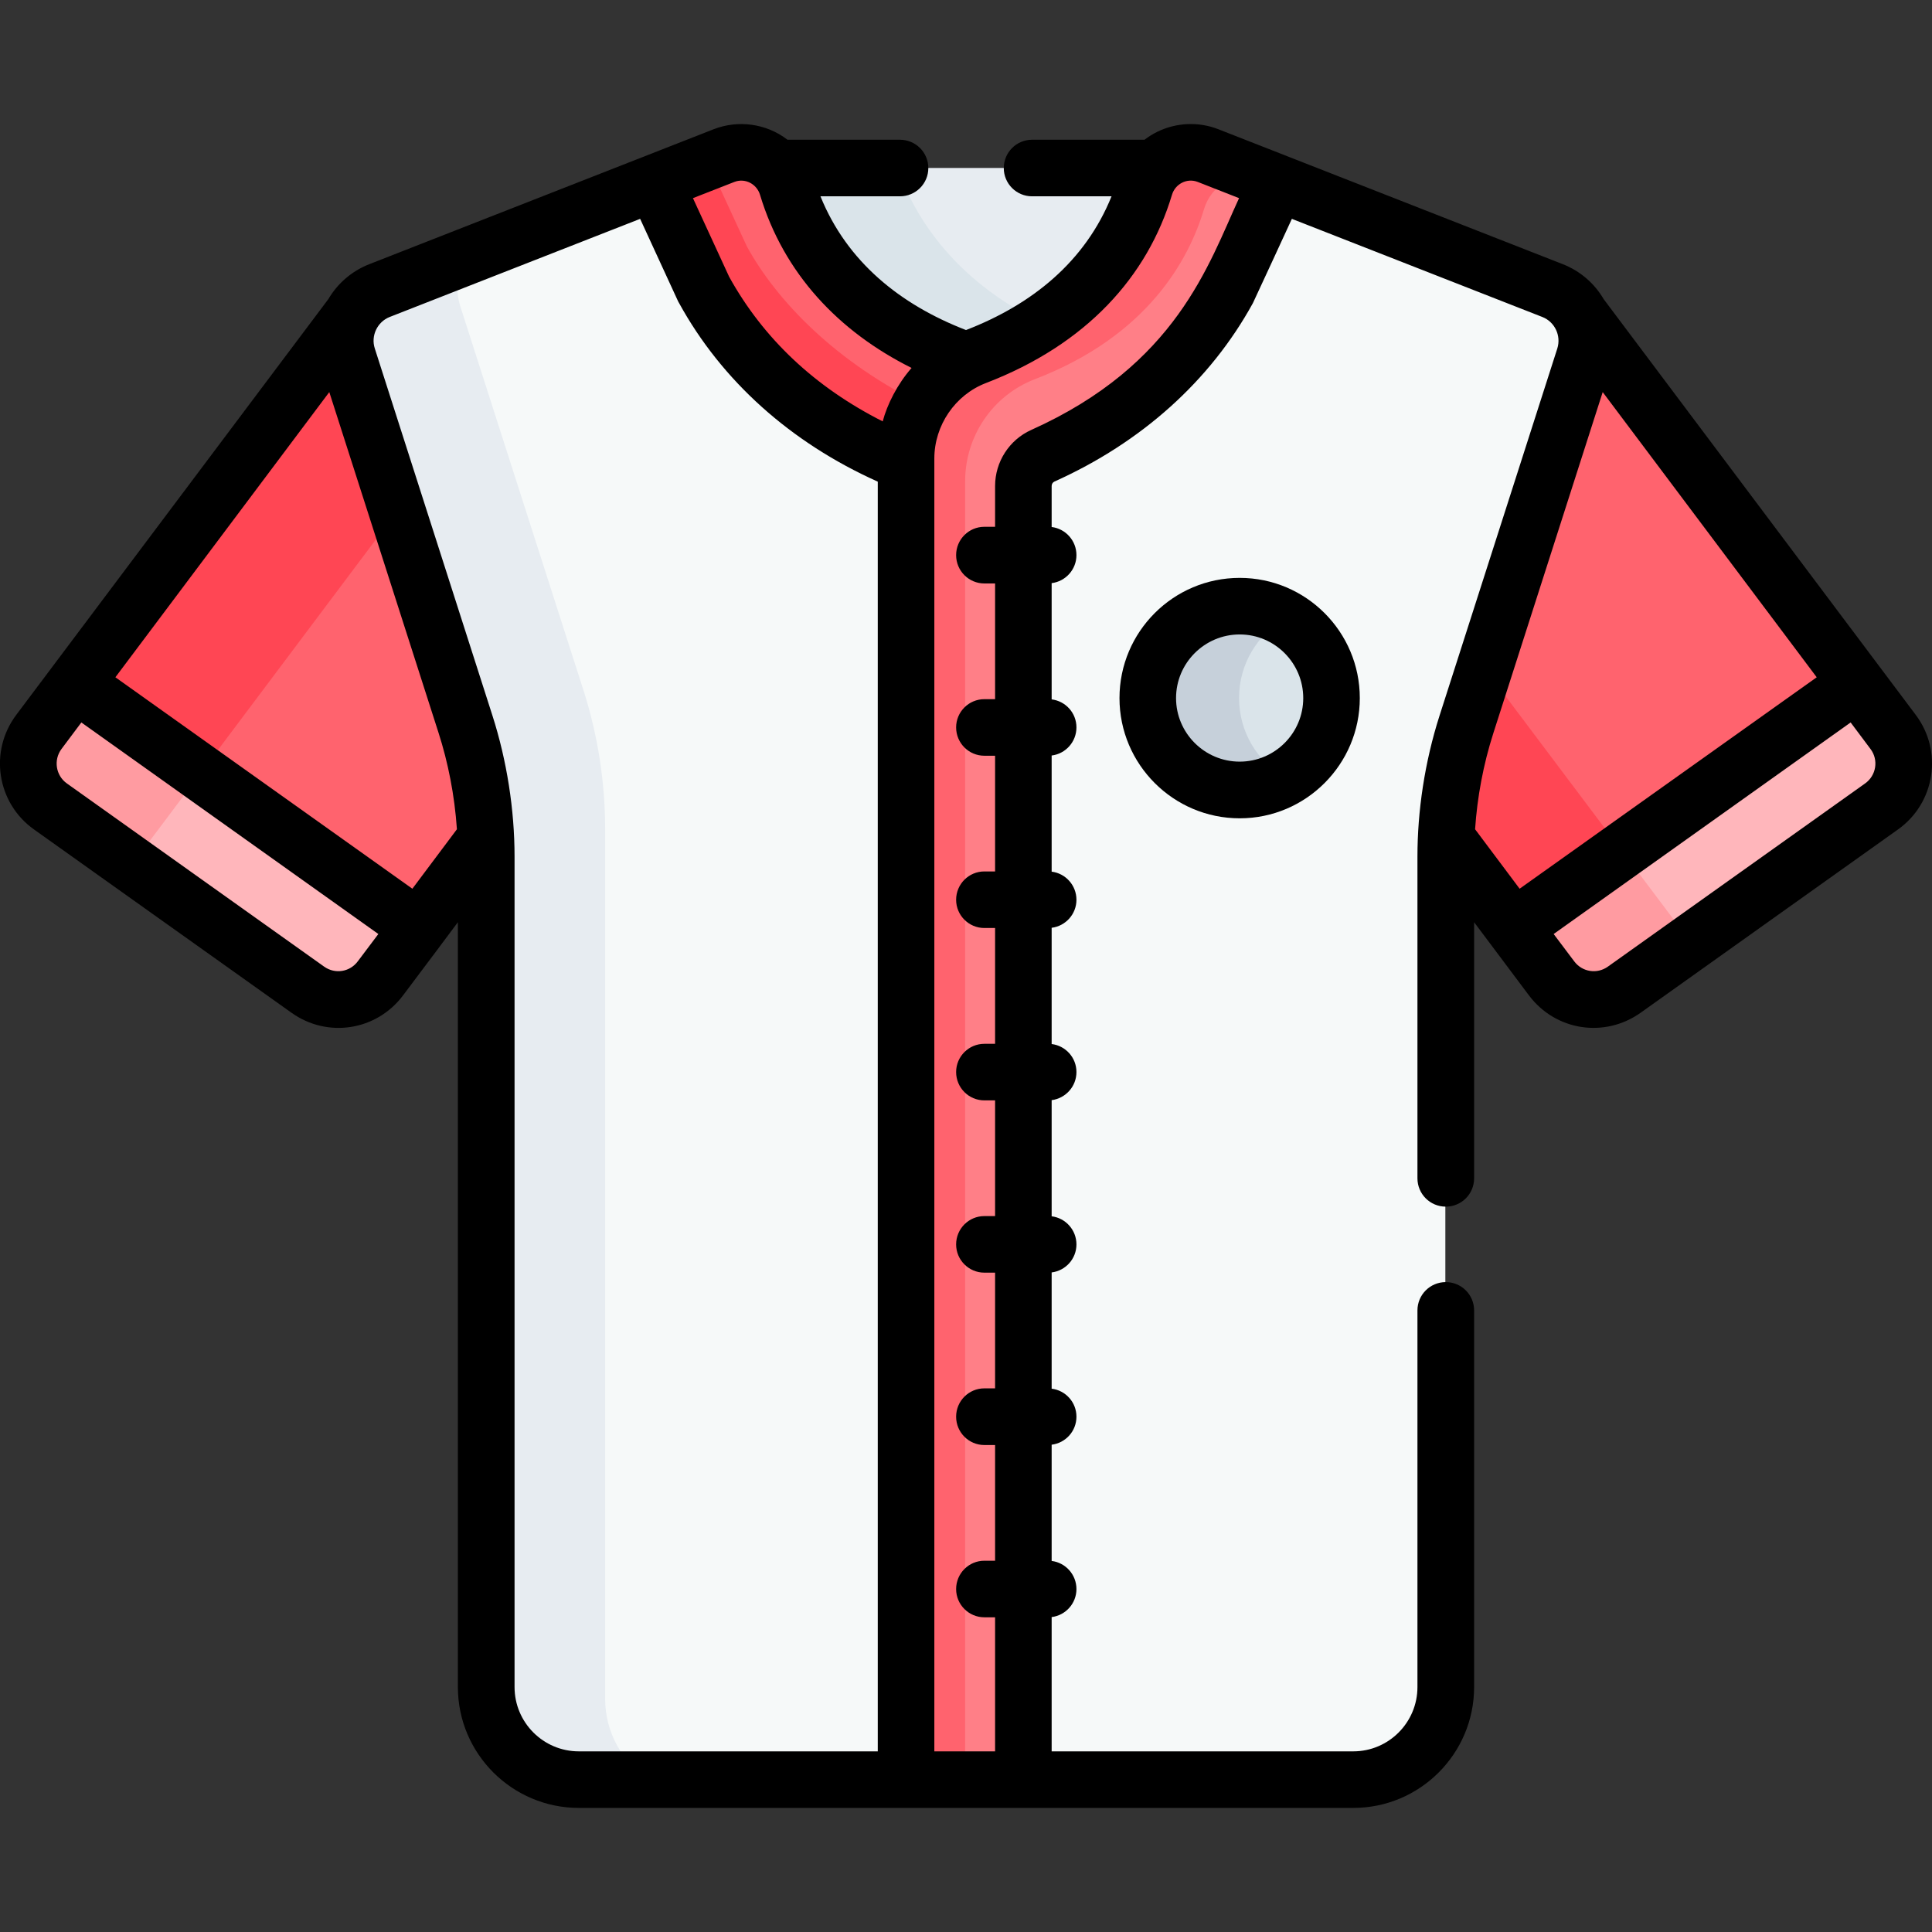 <?xml version="1.0" encoding="UTF-8"?>
<svg xmlns="http://www.w3.org/2000/svg" width="18" height="18" viewBox="0 0 18 18" fill="none">
  <rect x="0" y="0" width="18" height="18" fill="#333333" stroke="none"/>
  <g clip-path="url(#clip0_392_928)">
    <path d="M7.236 1.748C7.387 2.249 7.794 2.995 8.9 3.42C8.932 3.432 8.964 3.447 8.995 3.462C9.026 3.447 9.057 3.432 9.09 3.42C10.195 2.995 10.603 2.249 10.753 1.748C10.774 1.678 10.811 1.616 10.857 1.565H7.133L7.133 1.565C7.179 1.616 7.215 1.678 7.236 1.748Z" fill="#E7ECF1"></path>
    <path d="M8.361 1.565H7.133L7.133 1.565C7.179 1.616 7.215 1.678 7.236 1.748C7.387 2.249 7.794 2.995 8.9 3.42C8.932 3.432 8.964 3.447 8.995 3.462C9.026 3.447 9.057 3.432 9.09 3.42C9.367 3.313 9.6 3.187 9.796 3.049C8.906 2.647 8.524 2.028 8.361 1.565Z" fill="#DAE4EA"></path>
    <path d="M0.691 6.372L3.888 8.648L4.633 7.656C4.618 7.296 4.555 6.94 4.444 6.597L3.34 3.327C3.296 3.191 3.209 3.049 3.273 2.932L0.691 6.372Z" fill="#FF636E"></path>
    <path d="M3.786 4.648L3.34 3.327C3.296 3.191 3.209 3.049 3.273 2.932L0.691 6.372L1.865 7.208L3.786 4.648Z" fill="#FF4654"></path>
    <path d="M0.695 6.367L3.892 8.643L3.538 9.115C3.378 9.328 3.078 9.374 2.861 9.22L0.464 7.513C0.239 7.353 0.191 7.039 0.356 6.819L0.695 6.367Z" fill="#FFB6BB"></path>
    <path d="M1.869 7.203L0.695 6.367L0.356 6.819C0.191 7.04 0.239 7.353 0.464 7.513L1.228 8.057L1.869 7.203Z" fill="#FF9BA1"></path>
    <path d="M8.406 4.242C7.462 3.818 6.861 3.193 6.564 2.653L6.121 1.692L3.529 2.707C3.283 2.804 3.154 3.075 3.235 3.327L4.332 6.747C4.46 7.146 4.525 7.562 4.525 7.981V15.718C4.525 16.194 4.911 16.58 5.387 16.58H8.506V4.314C8.478 4.284 8.445 4.259 8.406 4.242Z" fill="#F6F9F9"></path>
    <path d="M5.638 15.828V7.725C5.638 7.287 5.57 6.851 5.437 6.434L4.288 2.852C4.235 2.685 4.269 2.511 4.366 2.379L3.529 2.707C3.283 2.804 3.154 3.075 3.235 3.327L4.332 6.747C4.46 7.146 4.525 7.562 4.525 7.98V15.718C4.525 16.194 4.911 16.58 5.387 16.58H6.042C5.799 16.418 5.638 16.142 5.638 15.828Z" fill="#E7ECF1"></path>
    <path d="M8.506 4.272C8.506 3.885 8.724 3.534 9.064 3.363C9.035 3.348 9.005 3.334 8.974 3.322C7.927 2.92 7.47 2.213 7.328 1.739C7.253 1.489 6.983 1.354 6.739 1.449L6.094 1.702L6.552 2.697C6.842 3.224 7.429 3.833 8.349 4.246C8.422 4.279 8.476 4.338 8.506 4.408V4.272Z" fill="#FF636E"></path>
    <path d="M6.959 2.297L6.594 1.506L6.094 1.702L6.552 2.697C6.841 3.224 7.429 3.833 8.349 4.246C8.422 4.279 8.476 4.338 8.506 4.408V4.272C8.506 4.098 8.55 3.932 8.629 3.786C7.782 3.376 7.235 2.799 6.959 2.297Z" fill="#FF4654"></path>
    <path d="M17.294 6.37L14.715 2.932C14.779 3.049 14.727 3.191 14.683 3.327L13.521 6.568C13.411 6.912 13.348 7.268 13.332 7.628L14.097 8.646L17.294 6.37Z" fill="#FF636E"></path>
    <path d="M13.704 6.057L13.521 6.568C13.411 6.912 13.348 7.268 13.332 7.628L14.097 8.646L15.109 7.926L13.704 6.057Z" fill="#FF4654"></path>
    <path d="M17.295 6.367L14.098 8.643L14.452 9.115C14.611 9.328 14.912 9.374 15.129 9.22L17.526 7.513C17.751 7.353 17.799 7.039 17.634 6.819L17.295 6.367Z" fill="#FFB6BB"></path>
    <path d="M15.109 7.923L14.098 8.643L14.452 9.115C14.611 9.328 14.912 9.374 15.129 9.22L15.751 8.777L15.109 7.923Z" fill="#FF9BA1"></path>
    <path d="M14.461 2.707L11.827 1.675L11.427 2.544C11.13 3.083 10.6 3.707 9.658 4.131C9.545 4.181 9.473 4.295 9.473 4.419V16.58H12.603C13.08 16.58 13.466 16.194 13.466 15.718V7.98C13.466 7.562 13.531 7.146 13.659 6.747L14.755 3.327C14.836 3.075 14.707 2.804 14.461 2.707Z" fill="#F6F9F9"></path>
    <path d="M9.527 4.527C9.527 4.406 9.597 4.296 9.708 4.246C10.628 3.833 11.145 3.224 11.434 2.697L11.893 1.702L11.247 1.449C11.004 1.354 10.733 1.489 10.659 1.739C10.516 2.213 10.13 2.92 9.083 3.322C8.691 3.473 8.434 3.852 8.434 4.272V16.58H9.527L9.527 4.527Z" fill="#FF7F87"></path>
    <path d="M8.992 4.483C8.992 4.063 9.249 3.684 9.641 3.533C10.689 3.131 11.075 2.424 11.217 1.95C11.284 1.725 11.509 1.594 11.73 1.639L11.247 1.449C11.004 1.354 10.733 1.489 10.659 1.739C10.516 2.213 10.13 2.92 9.083 3.322C8.691 3.473 8.434 3.852 8.434 4.272V16.58H8.992V4.483Z" fill="#FF636E"></path>
    <path d="M11.544 7.36C12.017 7.36 12.4 6.976 12.4 6.503C12.4 6.03 12.017 5.647 11.544 5.647C11.071 5.647 10.688 6.03 10.688 6.503C10.688 6.976 11.071 7.36 11.544 7.36Z" fill="#DAE4EA"></path>
    <path d="M11.544 6.503C11.544 6.186 11.716 5.91 11.972 5.762C11.846 5.689 11.7 5.647 11.544 5.647C11.071 5.647 10.688 6.03 10.688 6.503C10.688 6.976 11.071 7.36 11.544 7.36C11.7 7.36 11.846 7.318 11.972 7.245C11.716 7.097 11.544 6.82 11.544 6.503Z" fill="#C6D0DA"></path>
    <path d="M17.849 6.661L14.941 2.787C14.857 2.643 14.726 2.527 14.562 2.462C14.25 2.34 11.649 1.321 11.351 1.204C11.168 1.132 10.961 1.141 10.784 1.227C10.741 1.248 10.701 1.273 10.663 1.302H9.615C9.47 1.302 9.352 1.42 9.352 1.566C9.352 1.711 9.47 1.829 9.615 1.829H10.356C10.111 2.436 9.617 2.837 9 3.075C8.387 2.838 7.891 2.439 7.644 1.829H8.385C8.531 1.829 8.649 1.711 8.649 1.566C8.649 1.42 8.531 1.302 8.385 1.302H7.337C7.135 1.147 6.873 1.117 6.649 1.204L3.439 2.462C3.274 2.527 3.143 2.644 3.059 2.787L0.151 6.661C-0.104 7.001 -0.029 7.482 0.317 7.728L2.715 9.435C3.051 9.675 3.508 9.603 3.755 9.274C4.136 8.767 4.041 8.893 4.266 8.592V15.718C4.266 16.339 4.772 16.844 5.393 16.844H12.608C13.229 16.844 13.734 16.339 13.734 15.718V12.209C13.734 12.063 13.616 11.945 13.47 11.945C13.324 11.945 13.206 12.063 13.206 12.209V15.718C13.206 16.048 12.938 16.317 12.608 16.317H9.798V15.066C9.928 15.05 10.029 14.939 10.029 14.805C10.029 14.67 9.928 14.559 9.798 14.543V13.46C9.928 13.444 10.029 13.334 10.029 13.199C10.029 13.064 9.928 12.954 9.798 12.938V11.855C9.928 11.839 10.029 11.728 10.029 11.594C10.029 11.459 9.928 11.348 9.798 11.332V10.25C9.928 10.233 10.029 10.123 10.029 9.988C10.029 9.853 9.928 9.743 9.798 9.727V8.644C9.928 8.628 10.029 8.517 10.029 8.383C10.029 8.248 9.928 8.137 9.798 8.121V7.039C9.928 7.023 10.029 6.912 10.029 6.777C10.029 6.642 9.928 6.532 9.798 6.516V5.433C9.928 5.417 10.029 5.306 10.029 5.172C10.029 5.037 9.928 4.926 9.798 4.91V4.528C9.798 4.51 9.808 4.494 9.823 4.487C10.636 4.122 11.276 3.547 11.673 2.824C11.68 2.812 12.03 2.052 12.036 2.039L14.369 2.953C14.485 2.998 14.547 3.127 14.509 3.247L13.412 6.667C13.273 7.101 13.206 7.557 13.206 7.981V10.978C13.206 11.124 13.324 11.242 13.47 11.242C13.616 11.242 13.734 11.124 13.734 10.978V8.592C13.744 8.606 13.994 8.939 14.245 9.274C14.493 9.604 14.95 9.674 15.286 9.435L17.683 7.728C18.03 7.481 18.103 6.999 17.849 6.661ZM3.333 8.957C3.259 9.056 3.122 9.078 3.02 9.006L0.623 7.299C0.519 7.225 0.497 7.08 0.573 6.978L0.758 6.731L3.525 8.702L3.333 8.957ZM3.842 8.28L1.075 6.31L3.068 3.653L4.086 6.828C4.174 7.102 4.235 7.405 4.257 7.726L3.842 8.28ZM8.178 16.317H5.393C5.062 16.317 4.794 16.048 4.794 15.718V7.981C4.794 7.543 4.722 7.085 4.588 6.667L3.492 3.247C3.453 3.128 3.516 2.998 3.631 2.953L5.964 2.039L6.318 2.808C6.321 2.813 6.324 2.819 6.327 2.824C6.724 3.547 7.364 4.122 8.177 4.487C8.177 4.487 8.177 4.487 8.178 4.488V16.317ZM8.224 3.926C7.593 3.607 7.112 3.155 6.793 2.578L6.456 1.846L6.842 1.695C6.943 1.656 7.051 1.715 7.081 1.815C7.302 2.549 7.815 3.09 8.493 3.428C8.359 3.581 8.265 3.77 8.224 3.926ZM9.607 4.006C9.403 4.098 9.271 4.303 9.271 4.528V4.908H9.171C9.026 4.908 8.908 5.026 8.908 5.172C8.908 5.318 9.026 5.436 9.171 5.436H9.271V6.514H9.171C9.026 6.514 8.908 6.632 8.908 6.777C8.908 6.923 9.026 7.041 9.171 7.041H9.271V8.119H9.171C9.026 8.119 8.908 8.237 8.908 8.383C8.908 8.528 9.026 8.646 9.171 8.646H9.271V9.725H9.171C9.026 9.725 8.908 9.843 8.908 9.988C8.908 10.134 9.026 10.252 9.171 10.252H9.271V11.33H9.171C9.026 11.33 8.908 11.448 8.908 11.594C8.908 11.739 9.026 11.857 9.171 11.857H9.271V12.935H9.171C9.026 12.935 8.908 13.053 8.908 13.199C8.908 13.345 9.026 13.463 9.171 13.463H9.271V14.541H9.171C9.026 14.541 8.908 14.659 8.908 14.805C8.908 14.95 9.026 15.068 9.171 15.068H9.271V16.317H8.705C8.705 16.241 8.705 4.44 8.705 4.272C8.705 3.963 8.899 3.679 9.185 3.569C10.125 3.208 10.691 2.575 10.919 1.815C10.919 1.815 10.919 1.815 10.919 1.815C10.949 1.714 11.058 1.656 11.159 1.695L11.544 1.846C11.259 2.464 10.963 3.397 9.607 4.006ZM14.158 8.28L13.743 7.726C13.763 7.429 13.819 7.123 13.914 6.828L14.932 3.653L16.926 6.31L14.158 8.28ZM17.377 7.299L14.98 9.006C14.879 9.078 14.741 9.056 14.667 8.957L14.475 8.702L17.242 6.731L17.427 6.978C17.504 7.08 17.481 7.225 17.377 7.299Z" fill="black"></path>
    <path d="M10.43 6.504C10.43 7.121 10.932 7.624 11.55 7.624C12.167 7.624 12.669 7.121 12.669 6.504C12.669 5.886 12.167 5.384 11.55 5.384C10.932 5.384 10.43 5.886 10.43 6.504ZM12.142 6.504C12.142 6.831 11.876 7.096 11.55 7.096C11.223 7.096 10.957 6.83 10.957 6.504C10.957 6.177 11.223 5.911 11.55 5.911C11.876 5.911 12.142 6.177 12.142 6.504Z" fill="black"></path>
  </g>
  <defs>
    <clipPath id="clip0_392_928">
      <rect width="18" height="18" fill="white"></rect>
    </clipPath>
  </defs>
</svg>
